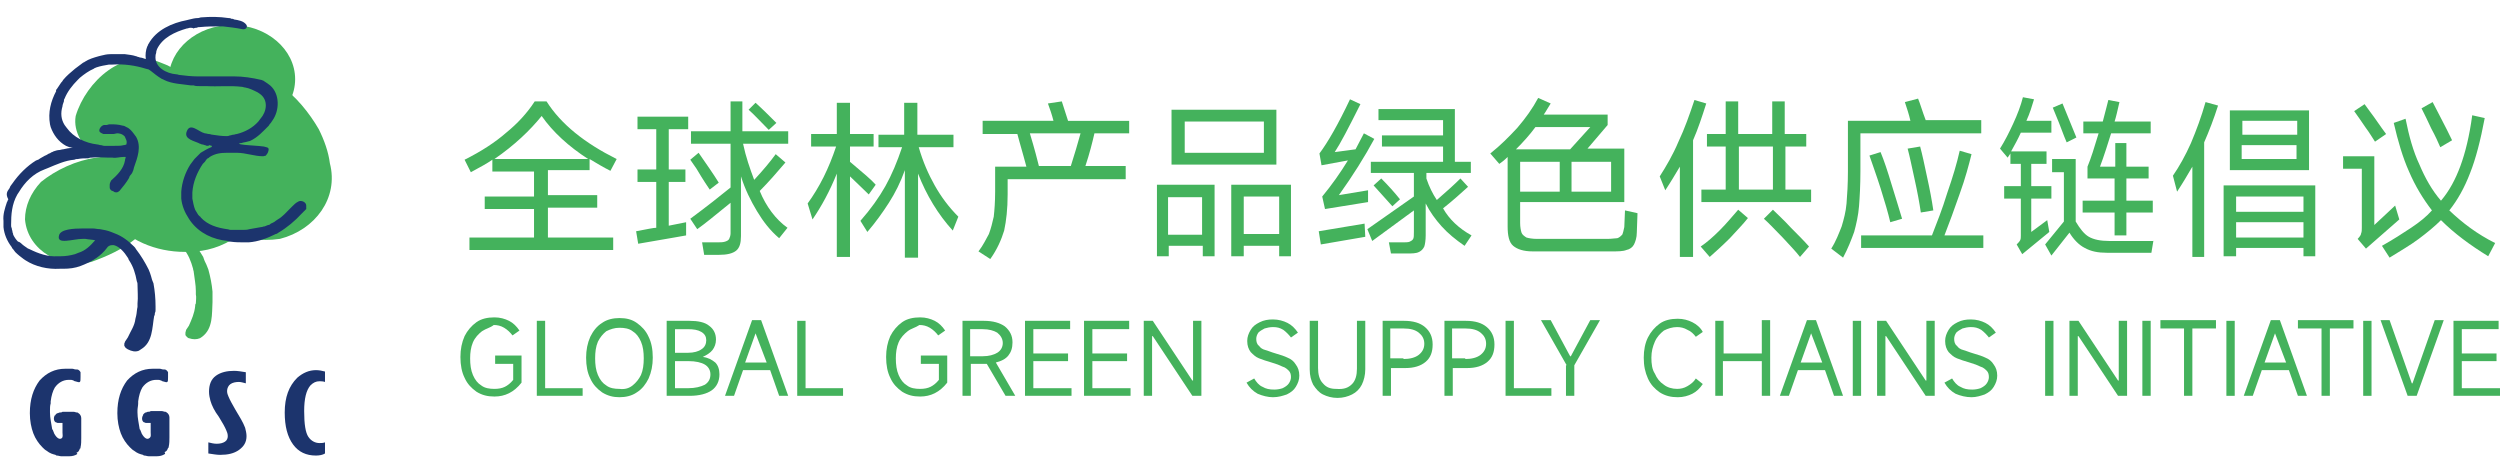 <?xml version="1.0" encoding="utf-8"?>
<!-- Generator: Adobe Illustrator 24.3.0, SVG Export Plug-In . SVG Version: 6.00 Build 0)  -->
<svg version="1.1" id="图层_1" xmlns="http://www.w3.org/2000/svg" xmlns:xlink="http://www.w3.org/1999/xlink" x="0px" y="0px"
	 viewBox="0 0 360 68" style="enable-background:new 0 0 360 68;" xml:space="preserve">
<style type="text/css">
	.st0{fill:#1C346D;}
	.st1{fill:#44B25C;}
</style>
<g>
	<g>
		<g>
			<path class="st0" d="M30,63.7c0.4,0.1,0.8,0.2,1.2,0.2c0.5,0,0.9-0.1,1.2-0.3c0.3-0.2,0.4-0.5,0.4-0.8c0-0.3-0.1-0.6-0.2-0.8
				c-0.2-0.5-0.6-1.2-1.1-2c-0.6-0.8-1-1.6-1.2-2.3c-0.1-0.4-0.2-0.8-0.2-1.3c0-1,0.3-1.8,1-2.3c0.7-0.5,1.6-0.7,2.6-0.7
				c0.5,0,1.1,0.1,1.7,0.2v1.6c-0.4-0.1-0.7-0.2-1-0.2c-0.5,0-0.9,0.1-1.2,0.3c-0.3,0.2-0.5,0.6-0.5,1c0,0.3,0.1,0.6,0.2,0.8
				c0.2,0.5,0.6,1.2,1,1.9c0.6,1,1.1,1.8,1.4,2.6c0.1,0.4,0.2,0.8,0.2,1.2c0,0.9-0.4,1.5-1.1,2c-0.7,0.5-1.6,0.7-2.7,0.7
				c-0.5,0-1-0.1-1.7-0.2V63.7z"/>
			<path class="st0" d="M46.8,65.3c-0.3,0.2-0.8,0.3-1.3,0.3c-1.4,0-2.5-0.5-3.3-1.6c-0.8-1.1-1.2-2.6-1.2-4.6c0-2.2,0.6-3.8,1.8-5
				c0.8-0.7,1.7-1.1,2.7-1.1c0.5,0,0.9,0.1,1.3,0.2V55c-0.3-0.1-0.6-0.1-0.8-0.1c-0.5,0-0.9,0.2-1.3,0.6c-0.6,0.7-0.9,1.9-0.9,3.7
				c0,1.9,0.2,3.1,0.6,3.7c0.4,0.6,1,0.9,1.6,0.9c0.3,0,0.5,0,0.8-0.1V65.3z"/>
			<path class="st0" d="M11.1,65.4c-0.3,0.2-0.7,0.3-1.1,0.3c-0.1,0-0.2,0-0.2,0c-0.1,0-0.1,0-0.2,0c-0.2,0-0.4,0-0.6,0
				c-0.1,0-0.1,0-0.2,0c-0.2,0-0.4-0.1-0.6-0.1c-0.1,0-0.1,0-0.2-0.1c-0.4-0.1-0.8-0.2-1.3-0.6c-0.2-0.1-0.4-0.3-0.6-0.5
				c-0.5-0.5-1-1.2-1.3-2c-0.3-0.8-0.5-1.8-0.5-2.9c0-2,0.5-3.5,1.4-4.7c1-1.1,2.2-1.7,3.7-1.7c0.2,0,0.5,0,0.7,0c0.1,0,0.2,0,0.3,0
				c0.2,0,0.3,0.1,0.5,0.1c0.1,0,0.1,0,0.2,0c0.2,0,0.4,0.2,0.5,0.4c0,0.2,0,0.4,0,0.7c0,0.4,0,0.6-0.1,0.7c-0.1,0.1-0.3,0-0.7-0.1
				c-0.1,0-0.2-0.1-0.2-0.1c-0.2-0.1-0.3-0.1-0.5-0.1c-0.1,0-0.2,0-0.2,0c-0.8,0-1.5,0.4-2,1.1c-0.3,0.5-0.5,1.2-0.6,2
				c0,0.1,0,0.2,0,0.3c-0.1,0.3-0.1,0.7-0.1,1c0,0.1,0,0.2,0,0.3c0,0.8,0.2,1.6,0.3,2.3c0,0.1,0,0.1,0.1,0.2
				c0.1,0.2,0.1,0.3,0.2,0.5c0,0.1,0.1,0.1,0.1,0.2c0.2,0.3,0.6,0.8,1,0.5C9.1,62.9,9,62.6,9,62.3v-0.2v-0.8c0-0.1,0-0.1,0-0.2
				c0,0,0-0.1,0-0.2c-0.2,0-0.3,0-0.4,0c-0.1,0-0.2,0-0.3,0c-0.1,0-0.2-0.1-0.3-0.1c-0.3-0.2-0.3-0.7-0.1-1C8,59.8,8,59.8,8,59.7
				c0.1-0.1,0.2-0.2,0.3-0.2c0.1,0,0.2-0.1,0.3-0.1c0.1,0,0.3,0,0.4-0.1c0.4,0,0.8,0,1.4,0c0.1,0,0.2,0,0.2,0c0.2,0,0.3,0.1,0.5,0.1
				c0.1,0,0.1,0,0.2,0.1c0.2,0.1,0.4,0.4,0.4,0.7c0,0.1,0,0.2,0,0.3c0,0.1,0,0.1,0,0.2c0,0.1,0,0.2,0,0.3c0,0.7,0,1.2,0,1.6
				c0,0.1,0,0.1,0,0.2c0,0.1,0,0.2,0,0.3c0,0.4,0,0.9-0.1,1.3c0,0.1,0,0.2-0.1,0.2c-0.1,0.3-0.2,0.5-0.5,0.6
				C11.2,65.3,11.1,65.4,11.1,65.4"/>
			<path class="st0" d="M23.7,65.4c-0.3,0.2-0.7,0.3-1.1,0.3c-0.1,0-0.2,0-0.2,0c-0.1,0-0.1,0-0.2,0c-0.2,0-0.4,0-0.6,0
				c-0.1,0-0.1,0-0.2,0c-0.2,0-0.4-0.1-0.6-0.1c-0.1,0-0.1,0-0.2-0.1c-0.4-0.1-0.8-0.2-1.3-0.6c-0.2-0.1-0.4-0.3-0.6-0.5
				c-0.5-0.5-1-1.2-1.3-2c-0.3-0.8-0.5-1.8-0.5-2.9c0-2,0.5-3.5,1.4-4.7c1-1.1,2.2-1.7,3.7-1.7c0.2,0,0.5,0,0.7,0c0.1,0,0.2,0,0.3,0
				c0.2,0,0.3,0.1,0.5,0.1c0.1,0,0.1,0,0.2,0c0.2,0,0.4,0.2,0.5,0.4c0,0.2,0,0.4,0,0.7c0,0.4,0,0.6-0.1,0.7c-0.1,0.1-0.3,0-0.7-0.1
				c-0.1,0-0.1-0.1-0.2-0.1c-0.2-0.1-0.3-0.1-0.5-0.1c-0.1,0-0.2,0-0.2,0c-0.8,0-1.5,0.4-2,1.1c-0.3,0.5-0.5,1.2-0.6,2
				c0,0.1,0,0.2,0,0.3c0,0.3-0.1,0.7-0.1,1c0,0.1,0,0.2,0,0.3c0,0.8,0.2,1.6,0.3,2.3c0,0.1,0,0.1,0.1,0.2c0.1,0.2,0.1,0.3,0.2,0.5
				c0,0.1,0.1,0.1,0.1,0.2c0.2,0.3,0.6,0.8,1,0.5c0.3-0.2,0.2-0.5,0.2-0.8v-0.2v-0.8c0-0.1,0-0.1,0-0.2c0,0,0-0.1,0-0.2
				c-0.2,0-0.3,0-0.4,0c-0.1,0-0.2,0-0.3,0c-0.1,0-0.2-0.1-0.3-0.1c-0.3-0.2-0.3-0.7-0.1-1c0-0.1,0-0.1,0.1-0.2
				c0.1-0.1,0.2-0.2,0.3-0.2c0.1,0,0.2-0.1,0.3-0.1c0.1,0,0.3,0,0.4-0.1c0.4,0,0.8,0,1.4,0c0.1,0,0.2,0,0.2,0c0.2,0,0.3,0.1,0.5,0.1
				c0.1,0,0.1,0,0.2,0.1c0.2,0.1,0.4,0.4,0.4,0.7c0,0.1,0,0.2,0,0.3c0,0.1,0,0.1,0,0.2c0,0.1,0,0.2,0,0.3c0,0.7,0,1.2,0,1.6
				c0,0.1,0,0.1,0,0.2c0,0.1,0,0.2,0,0.3c0,0.4,0,0.9-0.1,1.3c0,0.1,0,0.2-0.1,0.2c-0.1,0.3-0.2,0.5-0.5,0.6
				C23.8,65.3,23.8,65.4,23.7,65.4"/>
			<path class="st1" d="M28.7,16.1c0,4.3-4.1,7.8-9.1,7.8c-1.3,0-2.5-0.2-3.6-0.6c-0.8-0.2-1.6-0.6-2.2-1c-1.8-1-3.3-3.3-2.9-5.6
				c1.5-5,6.9-9.9,12.2-7.7c1.1,0.4,2.1,0.9,2.9,1.7C27.6,12,28.7,14,28.7,16.1"/>
			<path class="st1" d="M22.7,28.2c0,5.3-5.3,8-9.5,9.5c-4.2,1.1-9.2-1.5-9.6-6.1c0-1.9,0.8-3.8,2.3-5.4c4.2-3.4,11.9-5.7,16.1-0.8
				C22.5,26.3,22.7,27.2,22.7,28.2"/>
			<path class="st1" d="M42.5,11.4c0,4.3-4.1,7.8-9.1,7.8c-5,0-9.1-3.5-9.1-7.8c0-4.3,4.1-7.8,9.1-7.8C38.4,3.6,42.5,7.1,42.5,11.4"
				/>
			<path class="st1" d="M47.5,23.5c1.3,5-2.1,9.6-7.2,10.9c-5.5,0.8-10.6-1.7-13.1-6.3c-2.5-5.9-0.8-13.1,4.7-16.5
				c5.9-3.4,11.4,2.5,14,7C46.7,20.2,47.3,21.9,47.5,23.5"/>
			<path class="st1" d="M38,27.6c-0.3,4.8-5.2,8.3-9.8,8.6c-4.2,0.4-8.4-0.8-11.5-3.8c-1.9-2.3-1.9-6.1,0-8.4c5-5.3,16.4-8,20.7,0.1
				C37.8,25.2,38.1,26.4,38,27.6"/>
			<path class="st1" d="M23.9,32.2c1.1,0.3,2.1,0.9,2.9,1.7c0.1,0.1,0.2,0.2,0.4,0.3c0.7,0.8,1.5,1.8,2,2.7c0.1,0.1,0.1,0.3,0.2,0.5
				c0.1,0.3,0.3,0.6,0.4,0.9c0.1,0.2,0.1,0.3,0.2,0.5c0.3,1.1,0.5,2.1,0.6,3.2c0,0.2,0,0.3,0,0.5c0,0.2,0,0.3,0,0.5
				c0,0.2,0,0.3,0,0.5c-0.1,1.7,0.1,3.8-1.5,5c-0.1,0.1-0.2,0.1-0.3,0.2c-0.5,0.2-1,0.2-1.6,0c-0.1,0-0.2-0.1-0.3-0.2
				c-0.1-0.1-0.2-0.2-0.2-0.3c0-0.1,0-0.2,0-0.3c0-0.1,0.1-0.3,0.1-0.4c0.1-0.1,0.1-0.2,0.2-0.3c0.1-0.1,0.1-0.2,0.2-0.3
				c0.4-0.9,0.8-1.8,0.9-2.8c0-0.1,0-0.3,0.1-0.4c0-0.4,0.1-0.9,0-1.3c0-0.2,0-0.3,0-0.5c0-0.9-0.2-1.8-0.3-2.7
				c0-0.2-0.1-0.3-0.1-0.5c-0.3-1.1-0.7-2.1-1.4-2.9c-0.1-0.1-0.2-0.3-0.2-0.4c-0.5-0.8-1.4-1.5-2.2-1.6c-0.1,0-0.2,0-0.4,0"/>
			<path class="st0" d="M44.1,30.1c-0.1,0.1-0.2,0.2-0.3,0.3c-0.1,0.1-0.2,0.2-0.3,0.3c-1,1.1-2.2,2.1-3.4,2.8
				c-0.1,0.1-0.3,0.2-0.4,0.2c-1.2,0.6-2.5,1.1-3.9,1.2c-0.2,0-0.3,0-0.5,0c-0.7,0-1.4,0-2.1-0.1c-0.1,0-0.3,0-0.4-0.1
				c-2.1-0.2-4.1-1.1-5.4-2.9c-0.1-0.1-0.1-0.2-0.2-0.3c-0.6-0.9-1-1.9-1.1-2.9c0-0.2,0-0.3,0-0.5c0-0.2,0-0.3,0-0.5
				c0.1-1.4,0.6-2.8,1.3-3.9c0.1-0.1,0.2-0.3,0.3-0.4c0.1-0.1,0.2-0.3,0.3-0.4c0.1-0.1,0.2-0.2,0.3-0.3c0.1-0.1,0.2-0.2,0.3-0.3
				c0.1-0.1,0.2-0.2,0.3-0.3c0.5-0.3,1-0.6,1.5-0.8c0,0,0.1,0,0.1-0.1c0,0,0,0,0-0.1c-0.1,0-0.3-0.1-0.4-0.1C30.1,21,30,21,29.8,21
				c-0.1,0-0.2-0.1-0.3-0.1c-0.1,0-0.2-0.1-0.4-0.1c-0.1,0-0.2-0.1-0.3-0.1c-0.7-0.4-2.4-0.6-1.9-1.8c0.5-1.3,1.7,0.1,2.6,0.3
				c0.2,0,0.4,0.1,0.6,0.1c0.2,0,0.3,0.1,0.5,0.1c0.7,0.1,1.3,0.2,2,0.2c0.2,0,0.3,0,0.5-0.1c0.2,0,0.3-0.1,0.5-0.1
				c0.2,0,0.3-0.1,0.5-0.1c1.2-0.3,2.3-0.9,3.1-1.8c0.1-0.1,0.2-0.3,0.3-0.4c0.9-1,1.2-2.7-0.1-3.6c-0.1-0.1-0.2-0.1-0.3-0.2
				c-0.6-0.3-1.2-0.6-1.8-0.7c-0.2,0-0.3-0.1-0.5-0.1c-1.7-0.2-3.4,0-5.1-0.1c-0.2,0-0.3,0-0.5,0c-0.2,0-0.3,0-0.5,0
				c-0.3,0-0.6,0-0.8-0.1c-0.1,0-0.3,0-0.4,0c-1.3-0.2-2.7-0.2-3.9-0.8c-0.1-0.1-0.3-0.1-0.4-0.2c-0.5-0.3-1-0.7-1.5-1.1
				c-0.1-0.1-0.2-0.1-0.3-0.2c-0.1,0-0.3-0.1-0.4-0.1c-1.6-0.5-3.2-0.7-4.8-0.6c-0.2,0-0.3,0-0.5,0c-0.6,0.1-1.2,0.2-1.8,0.4
				c-0.2,0.1-0.3,0.1-0.4,0.2c-0.7,0.3-1.4,0.8-2,1.3c-0.1,0.1-0.2,0.2-0.3,0.3c-0.8,0.8-1.5,1.7-1.9,2.7c-0.1,0.1-0.1,0.3-0.1,0.4
				C9.1,14.9,9,15.1,9,15.3c-0.3,1-0.2,1.9,0.3,2.7c0.1,0.1,0.2,0.3,0.3,0.4c1,1.4,2.7,2.2,4.4,2.4c0.2,0,0.3,0.1,0.5,0.1
				c0.2,0,0.3,0.1,0.5,0.1c0.1,0,0.3,0,0.5,0c0.2,0,0.3,0,0.5,0c0.2,0,0.2,0,0.5,0c0.7,0,0.9,0,1.3-0.1c0.2,0,0.4-0.1,0.4-0.1
				c0-0.1,0.1-0.3,0-0.6c-0.1-0.3-0.2-0.4-0.2-0.5c-0.4-0.5-1-0.5-1.1-0.5c-0.2,0-0.4,0.1-0.6,0.1c-0.2,0-0.3,0-0.5,0
				c-0.2,0-0.3,0-0.5,0c-0.1,0-0.3,0-0.4,0c-0.2-0.1-0.6-0.2-0.6-0.5c0-0.2,0.1-0.4,0.3-0.6c0.1-0.1,0.3-0.2,0.4-0.2
				c0.1,0,0.2,0,0.3,0c0.2,0,0.3-0.1,0.5-0.1c0.6,0,1.2,0,1.9,0.2c0.2,0,0.3,0.1,0.5,0.2c0.5,0.2,0.8,0.6,1.1,1
				c0.1,0.1,0.2,0.3,0.3,0.4c0.8,1.4,0.2,3-0.3,4.4c0,0.1-0.1,0.3-0.1,0.4c-0.1,0.3-0.2,0.5-0.4,0.7c-0.1,0.1-0.2,0.3-0.2,0.4
				c-0.4,0.7-0.9,1.3-1.4,1.9c-0.1,0.1-0.3,0.2-0.4,0.2c-0.1,0-0.3,0-0.4-0.1c-0.1-0.1-0.3-0.1-0.4-0.2c-0.1-0.1-0.2-0.2-0.2-0.4
				c0-0.1,0-0.3,0-0.4c0-0.2,0.1-0.4,0.2-0.6c0.9-0.8,1.8-1.7,2-2.9c0-0.2,0.1-0.3,0.1-0.5c-0.1,0-0.2,0-0.3,0
				c-0.6,0-1.1,0.2-1.6,0.1c-0.2,0-0.3,0-0.5,0c-0.8,0-1.7-0.1-2.5,0c-0.2,0-0.3,0-0.5,0.1c-0.5,0-1,0-1.5,0.1c-0.2,0-0.3,0-0.5,0.1
				c-1.3,0.1-2.6,0.7-3.8,1.2c-0.2,0.1-0.3,0.1-0.5,0.2c-1.6,0.6-2.8,1.8-3.7,3.3c-0.1,0.1-0.1,0.2-0.2,0.3
				c-0.8,1.4-0.9,2.9-0.9,4.4c0,0.2,0,0.3,0.1,0.5c0,0.2,0.1,0.3,0.1,0.5c0,0.1,0.1,0.2,0.1,0.4c0.2,0.4,0.4,0.7,0.7,1
				C2.7,34.8,2.9,34.9,3,35c0.3,0.3,0.6,0.5,0.9,0.7c0.1,0.1,0.2,0.1,0.4,0.2c1.2,0.6,2.6,1.1,4,1c0.1,0,0.3,0,0.4,0
				c0.7,0,1.4-0.1,2.1-0.3c0.2-0.1,0.3-0.1,0.5-0.2c1-0.3,1.7-1,2.4-1.8c-0.4-0.1-0.9-0.1-1.4-0.2c-0.1,0-0.3,0-0.4,0
				c-1.4,0-3.8,0.9-3.4-0.5c0.2-0.9,2.1-1,3.4-1c0.2,0,0.4,0,0.5,0c0.2,0,0.4,0,0.5,0c0.2,0,0.3,0,0.5,0c0.3,0,0.6,0.1,1,0.1
				c0.6,0.1,1.1,0.2,1.6,0.4c0.2,0.1,0.3,0.1,0.5,0.2c1.1,0.4,2,1.1,2.8,1.9c0.1,0.1,0.2,0.2,0.3,0.4c0.7,0.9,1.3,1.9,1.8,2.9
				c0.1,0.2,0.1,0.3,0.2,0.5c0.1,0.3,0.2,0.6,0.3,1c0.1,0.2,0.1,0.3,0.2,0.5c0.2,1.1,0.3,2.2,0.3,3.3c0,0.2,0,0.3,0,0.5
				c0,0.2,0,0.3-0.1,0.5c0,0.1,0,0.3-0.1,0.4c-0.3,1.7-0.2,3.8-1.9,4.8c-0.1,0.1-0.2,0.1-0.3,0.2c-0.5,0.2-1,0.1-1.6-0.2
				c-0.1-0.1-0.2-0.1-0.3-0.2c-0.1-0.1-0.1-0.2-0.2-0.3c0-0.1,0-0.2,0-0.3c0-0.1,0.1-0.2,0.1-0.3c0.1-0.1,0.1-0.2,0.2-0.3
				c0.1-0.1,0.1-0.2,0.2-0.3c0.4-0.9,1-1.7,1.1-2.7c0-0.1,0.1-0.3,0.1-0.4c0.1-0.4,0.1-0.9,0.2-1.3c0-0.2,0-0.3,0-0.5
				c0.1-0.9,0-1.8,0-2.7c0-0.2,0-0.3-0.1-0.5c-0.2-1.1-0.5-2.1-1.1-3c-0.1-0.1-0.1-0.3-0.2-0.4c-0.5-0.8-1.2-1.6-2-1.8
				c-0.1,0-0.2,0-0.3,0c-0.3,0-0.6,0.2-0.7,0.4c-0.9,1.2-2.1,1.9-3.3,2.4c-0.2,0.1-0.3,0.1-0.5,0.2c-0.8,0.3-1.6,0.4-2.5,0.4
				c-0.2,0-0.3,0-0.5,0c-1.7,0.1-3.5-0.3-4.9-1.2c-0.1-0.1-0.2-0.1-0.3-0.2c-0.4-0.3-0.8-0.6-1.2-1c-0.1-0.1-0.2-0.3-0.3-0.4
				c-0.1-0.1-0.2-0.2-0.2-0.3c-0.7-0.9-1.1-1.9-1.2-2.9c0-0.1,0-0.3,0-0.5c0-0.1,0-0.3,0-0.4c-0.1-0.9,0.2-1.8,0.5-2.7
				c0.1-0.1,0.1-0.3,0.2-0.4C0.8,28,1,27.6,1.3,27.2c0.1-0.1,0.1-0.2,0.2-0.4c0.1-0.1,0.2-0.3,0.3-0.4c0.9-1.3,2.1-2.5,3.4-3.3
				C5.3,23.1,5.4,23,5.5,23c0.1-0.1,0.2-0.1,0.3-0.2c0.2-0.1,0.5-0.3,0.7-0.4c0.1,0,0.2-0.1,0.4-0.2c0.1-0.1,0.3-0.1,0.4-0.2
				c0.1-0.1,0.3-0.1,0.4-0.2c0.3-0.1,0.6-0.2,0.9-0.2c0.1,0,0.3-0.1,0.5-0.1c0.4-0.1,0.9-0.2,1.4-0.2c-0.2,0-0.3-0.1-0.5-0.1
				c-0.2-0.1-0.3-0.1-0.5-0.2c-1.1-0.6-1.8-1.6-2.2-2.7c0-0.1-0.1-0.3-0.1-0.4c-0.3-1.7,0.1-3.3,0.9-4.8C8,13,8.1,12.9,8.2,12.8
				c0.2-0.3,0.4-0.6,0.6-0.9c0.1-0.1,0.2-0.2,0.3-0.4c0.5-0.6,1.1-1.1,1.7-1.6c0.1-0.1,0.3-0.2,0.4-0.3c0.1-0.1,0.3-0.2,0.4-0.3
				c0.1-0.1,0.3-0.2,0.4-0.3C12,9,12.1,9,12.2,8.9c0.6-0.4,1.3-0.6,2-0.8c0.1,0,0.3-0.1,0.4-0.1c0.4-0.1,0.8-0.2,1.3-0.2
				c0.1,0,0.2,0,0.3,0c0.1,0,0.2,0,0.3,0c0.2,0,0.3,0,0.5,0c0.2,0,0.3,0,0.5,0c0.2,0,0.3,0,0.5,0c0.6,0.1,1,0.1,1.6,0.3
				c0.1,0,0.2,0.1,0.3,0.1c0.1,0,0.2,0.1,0.4,0.1c0.2,0,0.5,0.2,0.7,0.2c-0.1-0.6,0-1.3,0.2-1.8c0.1-0.1,0.1-0.3,0.2-0.4
				c1.1-2,3.4-3,5.5-3.4c0.1,0,0.3-0.1,0.4-0.1c0.4-0.1,0.8-0.2,1.2-0.2c0.2,0,0.3-0.1,0.5-0.1c1.3-0.1,2.6-0.1,3.9,0.1
				c0.1,0,0.3,0,0.4,0.1c0.1,0,0.3,0,0.4,0.1c0.6,0.1,1.4,0.2,1.8,0.8c0.2,0.4-0.2,0.7-0.6,0.6c-1-0.2-1.9-0.3-2.8-0.4
				c-0.1,0-0.3,0-0.4,0c-1,0-1.9,0-2.9,0.1c-0.2,0-0.3,0-0.5,0.1c-0.1,0-0.3,0-0.4,0.1C27.7,4,27.6,4,27.4,4c-0.2,0-0.3,0.1-0.5,0.1
				c-1.7,0.5-3.5,1.3-4.3,3c0,0.1-0.1,0.2-0.1,0.4c0,0.2-0.1,0.3-0.1,0.5c-0.2,1.7,1.6,2.6,3,2.7c0.2,0,0.3,0.1,0.5,0.1
				c0.8,0.1,1.7,0.2,2.5,0.2c0.2,0,0.3,0,0.5,0c0.3,0,0.7,0,1,0c0.2,0,0.3,0,0.5,0c0.1,0,0.2,0,0.3,0c0.1,0,0.2,0,0.3,0
				c0.7,0,1.5,0,2.2,0c0.2,0,0.3,0,0.5,0c1.3,0,2.6,0.2,3.9,0.5c0.1,0,0.2,0.1,0.3,0.1c0.2,0.1,0.4,0.3,0.6,0.4
				c0.1,0.1,0.3,0.2,0.4,0.3c1.4,1.2,1.4,3.6,0.3,5.1c-0.1,0.1-0.1,0.2-0.2,0.3c-0.1,0.1-0.2,0.2-0.3,0.4c-0.8,0.8-1.6,1.7-2.7,2.2
				c-0.1,0-0.3,0.1-0.4,0.1c-0.3,0.1-0.6,0.1-0.8,0.2c-0.1,0-0.3,0-0.4,0.1c0.1,0,0.2,0.1,0.4,0.1c0.6,0.1,1,0.1,2.2,0.2
				c0,0,0.2,0,1,0.1c0.3,0.1,0.5,0.1,0.6,0.2c0.2,0.2,0,0.5,0,0.6c-0.1,0.3-0.3,0.4-0.3,0.5c-0.1,0-0.3,0.1-0.4,0.1
				c-1.3,0-2.5-0.5-3.8-0.5c0,0-0.2,0-0.5,0c-0.2,0-0.4,0-0.5,0c-0.1,0-0.3,0-0.4,0c-0.9,0-1.7,0.1-2.5,0.6
				c-0.1,0.1-0.2,0.2-0.3,0.2c-0.1,0.1-0.2,0.2-0.2,0.2c-0.1,0.1-0.1,0.2-0.2,0.3c-0.1,0.1-0.2,0.2-0.3,0.3
				c-0.8,1.2-1.4,2.6-1.5,4.1c0,0.1,0,0.3,0,0.5c0,0.1,0,0.3,0,0.4c0.1,0.5,0.2,1.1,0.4,1.6c0.1,0.2,0.2,0.3,0.3,0.5
				c0.1,0.2,0.2,0.3,0.3,0.4c0.1,0.1,0.2,0.1,0.2,0.2c1,1.1,2.4,1.5,3.8,1.7c0.2,0,0.3,0.1,0.5,0.1c0.2,0,0.4,0,0.5,0
				c0.1,0,0.3,0,0.4,0c0.3,0,0.6,0,0.9,0c0.3,0,0.6,0,0.9-0.1c0.6-0.1,1.2-0.2,1.7-0.3c0.2,0,0.3-0.1,0.5-0.1
				c0.2-0.1,0.3-0.1,0.5-0.2c0.2,0,0.3-0.1,0.4-0.2c0.2-0.1,0.5-0.2,0.7-0.4c0.1-0.1,0.2-0.1,0.3-0.2c0.7-0.4,1.2-1,1.8-1.6
				c0.1-0.1,0.2-0.2,0.3-0.3c0.3-0.3,0.5-0.5,0.9-0.7c0.4-0.2,1.1,0.1,1.1,0.6C44.1,30,44.1,30,44.1,30.1"/>
		</g>
	</g>
	<g>
		<path class="st1" d="M78.9,30.1v4.1h9.4V36H67.6v-1.8h9.3v-4.1h-7.1v-1.8h7.1v-3.6h-6V23c-0.7,0.5-1.8,1.1-3.1,1.8l-0.9-1.8
			c2.4-1.2,4.4-2.5,6-3.9c1.6-1.3,3-2.8,4.1-4.5h1.7c2.1,3.3,5.5,6,10.1,8.3l-0.9,1.7c-1-0.5-2-1.1-3-1.7v1.6h-6v3.6H86v1.8H78.9z
			 M71.2,22.9h13.5c-2.8-1.8-5.1-3.9-6.7-6.2C76.3,18.8,74.1,20.9,71.2,22.9z"/>
		<path class="st1" d="M91.8,18.6v-1.8h7.3v1.8h-2.8v5.8h2.4v1.8h-2.4v6.3l2.5-0.5l0,1.1l0,0.8l-1.7,0.3c-2.9,0.5-4.6,0.8-5.2,0.9
			l-0.3-1.8c1.6-0.3,2.5-0.5,2.9-0.5v-6.6h-2.7v-1.8h2.7v-5.8H91.8z M113.4,32.8l-1.2,1.5c-1.3-1.1-2.3-2.4-3.2-3.9
			c-0.9-1.5-1.7-3.1-2.3-5V34c0,1-0.2,1.7-0.7,2.1c-0.5,0.4-1.3,0.6-2.5,0.6h-2.1l-0.3-1.8h2c0.6,0,1,0,1.3-0.1
			c0.3-0.1,0.5-0.2,0.6-0.4c0.1-0.2,0.2-0.5,0.2-0.8v-4.4c-2.2,1.8-3.8,3.1-4.8,3.8l-1-1.5c2.3-1.7,4.2-3.2,5.8-4.5v-6.3h-5.7v-1.8
			h5.7v-4.3h1.7v4.3h6.6v1.8h-6.5c0.4,1.9,1,3.6,1.6,5.2c1.3-1.4,2.3-2.6,3.1-3.7l1.4,1.2c-1.2,1.4-2.4,2.8-3.7,4.1
			C110.3,29.7,111.7,31.6,113.4,32.8z M100.6,22c1.1,1.6,2.1,3,2.9,4.3l-1.3,1c-0.2-0.3-0.9-1.3-1.9-3l-0.9-1.3L100.6,22z
			 M110.7,18.7c-1.2-1.2-2.1-2.2-2.9-2.9l1-1c1,0.9,1.9,1.8,3,2.9L110.7,18.7z"/>
		<path class="st1" d="M125.1,28c-1.1-1.1-2-1.9-2.7-2.6V37h-1.9V25c-1,2.5-2.2,4.7-3.5,6.6l-0.7-2.3c0.8-1.1,1.6-2.4,2.3-3.8
			c0.7-1.4,1.3-2.9,1.8-4.4h-3.6v-1.8h3.7v-4.5h1.9v4.5h3.4v1.8h-3.4v2.2c1.9,1.6,3.1,2.6,3.7,3.3L125.1,28z M137.2,33.2
			c-2.1-2.3-3.8-5.1-5-8.2v12.1h-1.9V24.5c-0.6,1.7-1.4,3.3-2.3,4.7c-0.9,1.4-1.9,2.8-3.1,4.2l-1-1.6c1.5-1.7,2.7-3.4,3.6-5
			c0.9-1.6,1.7-3.5,2.4-5.6h-3.4v-1.8h3.7v-4.6h1.9v4.6h5.2v1.8h-5c0.6,2.1,1.4,3.9,2.3,5.5c0.9,1.6,2,3.1,3.4,4.5L137.2,33.2z"/>
		<path class="st1" d="M162.4,19.2h-4.8c-0.3,1.3-0.7,2.9-1.3,4.7h5.8v1.9h-17V28c0,2.1-0.2,3.8-0.5,5.2c-0.4,1.3-1,2.7-2,4.1
			l-1.7-1.1c0.7-0.9,1.1-1.8,1.5-2.5c0.3-0.8,0.5-1.6,0.7-2.5c0.1-0.9,0.2-2.1,0.2-3.6v-3.6h4.5c-0.2-0.7-0.5-1.9-1-3.6l-0.3-1.1h-5
			v-1.9h10.2c-0.2-0.8-0.5-1.7-0.8-2.5l2-0.3l0.9,2.8h8.8V19.2z M154.2,23.9c0.5-1.6,1-3.2,1.4-4.7h-7.3c0.7,2.3,1.1,3.9,1.3,4.7
			H154.2z"/>
		<path class="st1" d="M168.3,36.9h-1.7V26.6h8.3v10.3h-1.7v-1.5h-4.9V36.9z M173.1,33.8v-5.4h-4.9v5.4H173.1z M168.7,15.8h15.1v7.9
			h-15.1V15.8z M170.5,22H182v-4.5h-11.4V22z M177.3,36.9V26.6h8.6v10.3h-1.7v-1.5h-5.1v1.5H177.3z M179.1,28.3v5.4h5.1v-5.4H179.1z
			"/>
		<path class="st1" d="M190.3,23.8l-0.3-1.7c1.2-1.6,2.7-4.2,4.4-7.8l1.5,0.7c-1.7,3.4-2.9,5.7-3.7,6.9l3-0.4l1.2-2.3l1.5,0.8
			c-1.4,2.6-3.1,5.3-5.1,8.1l4.2-0.7l0,1.7l-6.2,1l-0.4-1.8c1.4-1.7,2.6-3.4,3.7-5.2L190.3,23.8z M190.2,35.2l-0.3-1.9l6.6-1.1
			l0.1,1.9L190.2,35.2z M211.9,33.9l-1,1.5c-1.3-0.9-2.4-1.8-3.3-2.8c-0.9-1-1.7-2.1-2.3-3.3v4.6c0,0.7-0.1,1.3-0.2,1.6
			c-0.2,0.4-0.4,0.6-0.8,0.8c-0.4,0.2-1,0.2-1.7,0.2h-2.3l-0.3-1.6h1.9c0.5,0,0.9,0,1.1-0.1c0.2-0.1,0.4-0.2,0.5-0.4
			c0.1-0.2,0.1-0.5,0.1-1v-3.1l-6,4.4l-0.7-1.7l6.7-4.7v-3.4h-6.2v-1.6h10.4v-2.2h-8.8v-1.6h8.8v-2.2h-9.3v-1.6h11v7.6h2.3v1.6h-6.4
			v0.8c0.4,1.2,0.9,2.2,1.5,3.1c1.5-1.3,2.6-2.3,3.4-3.1l1.1,1.2c-1,0.9-2.2,2-3.6,3.1C208.7,31.6,210.1,32.9,211.9,33.9z
			 M198.9,25.7c1,1,1.9,2,2.7,3l-1.1,1c-0.8-0.9-1.7-1.9-2.7-3L198.9,25.7z"/>
		<path class="st1" d="M235.8,30.7l-0.1,2.8c0,0.7-0.2,1.3-0.4,1.7c-0.2,0.4-0.6,0.7-1.1,0.8c-0.5,0.2-1.2,0.2-2.2,0.2h-11.3
			c-1.3,0-2.2-0.3-2.8-0.8c-0.6-0.5-0.8-1.5-0.8-2.8v-10c-0.5,0.5-0.9,0.8-1.2,1l-1.3-1.5c1.4-1.1,2.7-2.4,3.9-3.7
			c1.2-1.4,2.2-2.8,3-4.3l1.8,0.8c-0.4,0.6-0.7,1.2-1,1.6h9.2v1.5l-2.9,3.4h5.3v7.7h-15v3c0,0.6,0.1,1.1,0.2,1.4
			c0.1,0.3,0.4,0.5,0.7,0.7c0.3,0.1,0.9,0.2,1.5,0.2h10.2c0.6,0,1.1-0.1,1.4-0.1c0.3-0.1,0.5-0.3,0.7-0.5c0.1-0.2,0.2-0.6,0.3-1.1
			l0.1-2.4L235.8,30.7z M221.1,18.3c-0.8,1.1-1.8,2.2-2.8,3.2h7.8l2.9-3.2H221.1z M218.9,23.3v4.3h5.7v-4.3H218.9z M226.3,27.6h5.7
			v-4.3h-5.7V27.6z"/>
		<path class="st1" d="M245.7,14.9c-0.6,1.9-1.2,3.7-1.9,5.3V37h-1.9V24c-0.6,1-1.3,2.2-2.1,3.4l-0.8-2c0.9-1.4,1.9-3.1,2.7-5
			c0.9-1.9,1.6-3.9,2.3-6L245.7,14.9z M244.9,35.5c0.9-0.6,1.8-1.4,2.8-2.4c1-1,1.8-2,2.6-2.9l1.4,1.2c-0.7,0.9-1.6,1.8-2.6,2.9
			c-1,1-2,1.9-2.9,2.7L244.9,35.5z M257.1,21.1v6.2h3.7v1.8H245v-1.8h3.5v-6.2h-2.7v-1.8h2.7v-4.7h1.8v4.7h4.9v-4.7h1.8v4.7h3.1v1.8
			H257.1z M255.3,21.1h-4.9v6.2h4.9V21.1z M255.3,30.2c0.7,0.7,1.6,1.5,2.6,2.6c1,1,1.9,1.9,2.6,2.7l-1.3,1.5
			c-0.6-0.8-1.5-1.7-2.5-2.8c-1.1-1.1-1.9-2-2.7-2.7L255.3,30.2z"/>
		<path class="st1" d="M285.3,17.4v1.8h-17.4v5.4c0,2.1-0.1,3.8-0.2,5.1c-0.1,1.3-0.4,2.6-0.7,3.7c-0.4,1.1-0.9,2.4-1.6,3.7
			l-1.7-1.3c0.7-1.1,1.1-2.2,1.5-3.2c0.3-1,0.6-2.1,0.7-3.3c0.1-1.2,0.2-2.8,0.2-4.6v-7.3h9c-0.2-0.9-0.5-1.8-0.8-2.7l1.9-0.5
			c0.3,0.7,0.6,1.8,1.1,3.1H285.3z M285.6,33.9v1.8H268v-1.8h10.2c0.7-1.8,1.5-3.8,2.2-6.1c0.8-2.3,1.4-4.3,1.8-6.1l1.7,0.5
			c-0.4,1.6-0.9,3.5-1.7,5.7c-0.8,2.3-1.5,4.2-2.2,6H285.6z M272.2,32c-0.3-1.3-0.8-3-1.4-4.9c-0.6-1.9-1.2-3.5-1.6-4.7l1.6-0.5
			c0.5,1.2,1,2.7,1.6,4.7c0.6,1.9,1.1,3.6,1.5,4.9L272.2,32z M276.6,30.6c-0.2-1.4-0.5-3-0.9-4.8c-0.4-1.8-0.7-3.3-1-4.4l1.8-0.3
			c0.3,1.1,0.6,2.5,1,4.4c0.4,1.8,0.7,3.4,0.9,4.8L276.6,30.6z"/>
		<path class="st1" d="M294.8,31.7l0.3,1.7l-3.9,3.2l-0.8-1.4c0.2-0.2,0.4-0.4,0.5-0.6c0.1-0.2,0.1-0.4,0.1-0.7v-5.3h-2.4v-1.8h2.4
			v-3.2h-1.5v-1.5l-0.4,0.6l-1.1-1.3c0.7-1.1,1.3-2.3,1.9-3.6c0.6-1.3,1.1-2.6,1.4-3.8l1.6,0.3c-0.3,1-0.6,2-1.1,3.1h3.6v1.7H291
			c-0.4,0.9-0.9,1.8-1.4,2.7h5.1v1.8h-2.2v3.2h2.9v1.8h-2.9v4.8L294.8,31.7z M310.1,34.6l-0.3,1.8h-6.4c-1.3,0-2.3-0.2-3.2-0.7
			c-0.8-0.4-1.6-1.2-2.2-2.2l-2.6,3.3l-0.9-1.6l2.7-3.3v-7.1h-1.7v-1.9h3.4v9c0.6,1,1.2,1.8,1.9,2.2c0.7,0.4,1.7,0.6,2.9,0.6H310.1z
			 M297.6,20.5c-0.1-0.2-0.5-1.2-1.1-2.8l-0.9-2.2l1.4-0.6l2,4.9L297.6,20.5z M304.5,33.9v-3.3h-4.6v-1.7h4.6v-3.2h-3.9V24
			c0.5-1.2,1-2.8,1.6-4.8h-2.2v-1.7h2.8c0.4-1.6,0.7-2.6,0.8-3.1l1.6,0.3c-0.3,1.3-0.5,2.2-0.7,2.8h5.2v1.7h-5.7
			c-0.5,1.6-1,3.2-1.6,4.8h2.2v-3.4h1.6V24h3.2v1.7h-3.2v3.2h3.8v1.7h-3.8v3.3H304.5z"/>
		<path class="st1" d="M319.4,15.2c-0.6,1.9-1.3,3.7-2,5.3V37h-1.7V24c-0.7,1.2-1.4,2.4-2.2,3.6l-0.6-2.3c0.9-1.3,1.8-2.9,2.6-4.7
			c0.8-1.9,1.5-3.8,2.1-5.9L319.4,15.2z M320.2,36.9V26.7h13.2v10.2h-1.7v-1.2H322v1.2H320.2z M321.1,15.9h11.4v8.6h-11.4V15.9z
			 M331.7,30.5v-2.2H322v2.2H331.7z M322,32v2.2h9.7V32H322z M330.8,19.4v-2h-7.9v2H330.8z M322.8,20.9v2h7.9v-2H322.8z"/>
		<path class="st1" d="M344.9,29.6l0.6,2l-4.8,4.2l-1.2-1.4c0.3-0.3,0.5-0.6,0.5-0.8c0.1-0.2,0.1-0.5,0.1-0.8v-8.5h-2.7v-1.8h4.5
			v9.9L344.9,29.6z M342,20.4c-0.4-0.6-0.8-1.3-1.4-2.1c-0.6-0.9-1.1-1.6-1.6-2.3l1.5-1l0.8,1.1c0.7,0.9,1.4,2,2.3,3.2L342,20.4z
			 M359.3,35l-1,1.9c-2.6-1.6-4.9-3.3-6.8-5.2c-0.9,0.9-2,1.8-3.2,2.7c-1.2,0.9-2.6,1.7-4.2,2.7l-1.1-1.7c1.6-0.9,3-1.8,4.2-2.6
			c1.2-0.8,2.2-1.6,3-2.5c-1.3-1.7-2.4-3.5-3.3-5.6c-0.9-2-1.6-4.4-2.2-7l1.7-0.6c0.5,2.5,1.1,4.7,2,6.6c0.8,1.9,1.8,3.7,3.1,5.2
			c1.2-1.4,2.1-3.1,2.8-5s1.3-4.3,1.7-7.3l1.8,0.4c-0.6,3.2-1.3,5.9-2.1,7.9c-0.8,2.1-1.8,3.9-3,5.4C354.6,32.1,356.7,33.7,359.3,35
			z M351.4,21.2c-0.3-0.7-0.7-1.6-1.3-2.7c-0.5-1.1-1-2.1-1.4-2.9l1.6-0.9c0.8,1.6,1.8,3.4,2.8,5.5L351.4,21.2z"/>
	</g>
	<g>
		<path class="st1" d="M69.4,47.7c-0.5,0.4-1,0.9-1.3,1.6c-0.3,0.7-0.4,1.5-0.4,2.3c0,0.9,0.1,1.7,0.4,2.4c0.3,0.7,0.7,1.2,1.2,1.5
			c0.5,0.4,1.2,0.5,1.9,0.5c0.6,0,1.1-0.1,1.5-0.3c0.4-0.2,0.8-0.5,1.2-1v-2.3h-2.6v-1.2h3.8v3.9c-1.1,1.4-2.4,2-3.9,2
			c-1,0-1.8-0.2-2.6-0.7c-0.7-0.5-1.3-1.1-1.7-2c-0.4-0.8-0.6-1.8-0.6-3c0-1.1,0.2-2.1,0.6-3c0.4-0.8,1-1.5,1.7-2
			c0.7-0.5,1.6-0.7,2.6-0.7c0.8,0,1.5,0.2,2.1,0.5s1.1,0.8,1.5,1.4l-1,0.7c-0.3-0.4-0.7-0.8-1.2-1.1c-0.5-0.3-1-0.4-1.5-0.4
			C70.6,47.2,70,47.3,69.4,47.7z"/>
		<path class="st1" d="M78.5,46.2v9.7h5.4V57h-6.6V46.2H78.5z"/>
		<path class="st1" d="M86.7,56.5c-0.7-0.5-1.3-1.1-1.7-2c-0.4-0.8-0.6-1.8-0.6-3c0-1.1,0.2-2.1,0.6-3c0.4-0.8,0.9-1.5,1.7-2
			c0.7-0.5,1.6-0.7,2.5-0.7c1,0,1.8,0.2,2.5,0.7c0.7,0.5,1.3,1.1,1.7,2c0.4,0.8,0.6,1.8,0.6,3c0,1.1-0.2,2.1-0.6,3
			c-0.4,0.8-0.9,1.5-1.7,2c-0.7,0.5-1.6,0.7-2.5,0.7C88.3,57.2,87.5,57,86.7,56.5z M91.1,55.5c0.5-0.4,0.9-0.9,1.2-1.5
			c0.3-0.7,0.4-1.5,0.4-2.4c0-0.9-0.1-1.7-0.4-2.4c-0.3-0.7-0.7-1.2-1.2-1.5c-0.5-0.4-1.2-0.5-1.9-0.5c-0.7,0-1.3,0.2-1.9,0.5
			c-0.5,0.4-0.9,0.9-1.2,1.5c-0.3,0.7-0.4,1.5-0.4,2.4c0,0.9,0.1,1.7,0.4,2.4c0.3,0.7,0.7,1.2,1.2,1.5c0.5,0.4,1.2,0.5,1.9,0.5
			C90,56.1,90.6,55.9,91.1,55.5z"/>
		<path class="st1" d="M101.2,51.4c0.8,0.1,1.3,0.4,1.8,0.8c0.4,0.4,0.6,1,0.6,1.7c0,1-0.4,1.8-1.1,2.3c-0.7,0.5-1.8,0.8-3.2,0.8H96
			V46.2h3.3c1.2,0,2.2,0.2,2.8,0.7c0.7,0.5,1,1.2,1,2c0,0.6-0.2,1.1-0.5,1.5C102.3,50.8,101.8,51.1,101.2,51.4L101.2,51.4z
			 M97.2,47.4v3.4h1.9c0.8,0,1.5-0.2,1.9-0.5c0.5-0.3,0.7-0.8,0.7-1.3c0-0.5-0.2-0.9-0.7-1.2c-0.5-0.3-1.1-0.4-2-0.4H97.2z
			 M99.1,55.9c1,0,1.8-0.2,2.4-0.5c0.6-0.4,0.8-0.9,0.8-1.5c0-0.6-0.3-1.1-0.8-1.4c-0.5-0.3-1.3-0.5-2.4-0.5h-1.9v3.9H99.1z"/>
		<path class="st1" d="M113.5,57h-1.3l-1.3-3.7h-3.9l-1.3,3.7h-1.3l3.9-10.9h1.3L113.5,57z M108.8,48l-1.5,4.2h3.1L108.8,48
			L108.8,48z"/>
		<path class="st1" d="M116,46.2v9.7h5.4V57h-6.6V46.2H116z"/>
		<path class="st1" d="M130.7,47.7c-0.5,0.4-1,0.9-1.3,1.6c-0.3,0.7-0.4,1.5-0.4,2.3c0,0.9,0.1,1.7,0.4,2.4c0.3,0.7,0.7,1.2,1.2,1.5
			c0.5,0.4,1.2,0.5,1.9,0.5c0.6,0,1.1-0.1,1.5-0.3c0.4-0.2,0.8-0.5,1.2-1v-2.3h-2.6v-1.2h3.8v3.9c-1.1,1.4-2.4,2-3.9,2
			c-1,0-1.8-0.2-2.6-0.7c-0.7-0.5-1.3-1.1-1.7-2c-0.4-0.8-0.6-1.8-0.6-3c0-1.1,0.2-2.1,0.6-3c0.4-0.8,1-1.5,1.7-2
			c0.7-0.5,1.6-0.7,2.6-0.7c0.8,0,1.5,0.2,2.1,0.5c0.6,0.3,1.1,0.8,1.5,1.4l-1,0.7c-0.3-0.4-0.7-0.8-1.2-1.1c-0.5-0.3-1-0.4-1.5-0.4
			C131.8,47.2,131.2,47.3,130.7,47.7z"/>
		<path class="st1" d="M146.2,57h-1.4l-2.7-4.6h-0.3h-2V57h-1.2V46.2h3.1c1.3,0,2.3,0.3,3,0.8c0.7,0.6,1.1,1.3,1.1,2.3
			c0,0.8-0.2,1.4-0.6,1.9c-0.4,0.5-1,0.8-1.8,1L146.2,57z M141.5,51.3c0.9,0,1.6-0.2,2.1-0.5c0.5-0.3,0.8-0.8,0.8-1.4
			c0-0.6-0.3-1.1-0.8-1.5c-0.5-0.3-1.2-0.5-2.1-0.5h-1.8v3.9H141.5z"/>
		<path class="st1" d="M148.8,52v3.9h5.5V57h-6.7V46.2h6.5v1.2h-5.3v3.5h5V52H148.8z"/>
		<path class="st1" d="M157.3,52v3.9h5.5V57h-6.7V46.2h6.5v1.2h-5.3v3.5h5V52H157.3z"/>
		<path class="st1" d="M165.9,57h-1.2V46.2h1.3l5.7,8.6h0.1v-8.6h1.2V57h-1.3l-5.7-8.6h-0.1V57z"/>
		<path class="st1" d="M181.1,56.7c-0.7-0.4-1.2-0.9-1.6-1.6l1.1-0.6c0.3,0.5,0.7,1,1.2,1.2c0.5,0.3,1,0.4,1.7,0.4
			c0.5,0,0.9-0.1,1.2-0.2c0.4-0.2,0.7-0.4,0.9-0.7c0.2-0.3,0.3-0.6,0.3-0.9c0-0.4-0.1-0.7-0.3-0.9c-0.2-0.2-0.5-0.5-0.9-0.6
			c-0.4-0.2-0.9-0.4-1.6-0.6c-0.7-0.2-1.3-0.4-1.8-0.6c-0.5-0.2-0.8-0.5-1.2-0.9c-0.3-0.4-0.5-0.9-0.5-1.6c0-0.6,0.2-1.1,0.5-1.6
			c0.3-0.5,0.7-0.8,1.3-1.1c0.6-0.3,1.2-0.4,1.9-0.4c0.8,0,1.5,0.2,2.1,0.5c0.6,0.3,1.1,0.8,1.5,1.4l-1,0.7
			c-0.3-0.4-0.7-0.8-1.1-1.1c-0.5-0.3-0.9-0.4-1.5-0.4c-0.4,0-0.9,0.1-1.2,0.2c-0.4,0.2-0.7,0.4-0.9,0.6c-0.2,0.3-0.3,0.6-0.3,0.9
			c0,0.4,0.1,0.8,0.4,1c0.2,0.3,0.5,0.5,0.9,0.6c0.4,0.1,0.8,0.3,1.5,0.5c0.7,0.2,1.3,0.4,1.7,0.6c0.5,0.2,0.9,0.5,1.2,1
			c0.3,0.4,0.5,0.9,0.5,1.6c0,0.6-0.2,1.1-0.5,1.6c-0.3,0.5-0.7,0.8-1.3,1.1c-0.6,0.2-1.2,0.4-2,0.4C182.6,57.2,181.8,57,181.1,56.7
			z"/>
		<path class="st1" d="M194.7,55.3c0.5-0.5,0.7-1.3,0.7-2.2v-6.9h1.2v7c0,0.8-0.2,1.6-0.5,2.2c-0.3,0.6-0.8,1.1-1.4,1.4
			c-0.6,0.3-1.3,0.5-2.1,0.5c-0.8,0-1.5-0.2-2.1-0.5c-0.6-0.3-1-0.8-1.4-1.4c-0.3-0.6-0.5-1.3-0.5-2.2v-7h1.2V53
			c0,0.9,0.2,1.7,0.7,2.2c0.5,0.6,1.1,0.8,1.9,0.8C193.6,56.1,194.2,55.8,194.7,55.3z"/>
		<path class="st1" d="M202.2,46.2c1.3,0,2.3,0.3,3,0.9c0.7,0.6,1.1,1.4,1.1,2.5c0,1.1-0.3,1.9-1,2.5c-0.7,0.6-1.7,0.9-2.9,0.9h-2.1
			V57h-1.2V46.2H202.2z M202.1,51.7c0.9,0,1.7-0.2,2.2-0.6c0.5-0.4,0.8-0.9,0.8-1.6c0-0.7-0.3-1.2-0.8-1.6c-0.5-0.4-1.2-0.6-2.2-0.6
			h-1.9v4.3H202.1z"/>
		<path class="st1" d="M211.1,46.2c1.3,0,2.3,0.3,3,0.9c0.7,0.6,1.1,1.4,1.1,2.5c0,1.1-0.3,1.9-1,2.5c-0.7,0.6-1.7,0.9-2.9,0.9h-2.1
			V57h-1.2V46.2H211.1z M211,51.7c0.9,0,1.7-0.2,2.2-0.6c0.5-0.4,0.8-0.9,0.8-1.6c0-0.7-0.3-1.2-0.8-1.6c-0.5-0.4-1.2-0.6-2.2-0.6
			h-1.9v4.3H211z"/>
		<path class="st1" d="M218,46.2v9.7h5.4V57h-6.6V46.2H218z"/>
		<path class="st1" d="M225.6,52.6l-3.7-6.5h1.4l2.8,5.2h0.1l2.8-5.2h1.4l-3.7,6.5V57h-1.2V52.6z"/>
		<path class="st1" d="M245.2,55.3c-0.4,0.6-0.9,1.1-1.5,1.4c-0.6,0.3-1.3,0.5-2.1,0.5c-1,0-1.8-0.2-2.6-0.7c-0.7-0.5-1.3-1.1-1.7-2
			c-0.4-0.9-0.6-1.8-0.6-3c0-1.1,0.2-2.1,0.6-2.9c0.4-0.8,1-1.5,1.7-2c0.7-0.5,1.6-0.7,2.6-0.7c0.8,0,1.5,0.2,2.1,0.5
			c0.6,0.3,1.2,0.8,1.5,1.4l-1,0.7c-0.3-0.4-0.7-0.8-1.2-1c-0.5-0.3-1-0.4-1.5-0.4c-0.7,0-1.3,0.2-1.9,0.5c-0.5,0.4-1,0.9-1.3,1.6
			c-0.3,0.7-0.5,1.4-0.5,2.3c0,0.9,0.1,1.7,0.5,2.3c0.3,0.7,0.7,1.2,1.3,1.6c0.5,0.4,1.2,0.6,1.9,0.6c0.5,0,1-0.1,1.5-0.4
			c0.5-0.3,0.9-0.6,1.2-1.1L245.2,55.3z"/>
		<path class="st1" d="M253.7,50.8v-4.7h1.2V57h-1.2v-5h-5.6v5H247V46.2h1.2v4.7H253.7z"/>
		<path class="st1" d="M265.4,57h-1.3l-1.3-3.7h-3.9l-1.3,3.7h-1.3l3.9-10.9h1.3L265.4,57z M260.8,48l-1.5,4.2h3.1L260.8,48
			L260.8,48z"/>
		<path class="st1" d="M268,46.2V57h-1.2V46.2H268z"/>
		<path class="st1" d="M271.5,57h-1.2V46.2h1.3l5.7,8.6h0.1v-8.6h1.2V57h-1.3l-5.7-8.6h-0.1V57z"/>
		<path class="st1" d="M281.6,56.7c-0.7-0.4-1.2-0.9-1.6-1.6l1.1-0.6c0.3,0.5,0.7,1,1.2,1.2c0.5,0.3,1,0.4,1.7,0.4
			c0.5,0,0.9-0.1,1.2-0.2c0.4-0.2,0.7-0.4,0.9-0.7c0.2-0.3,0.3-0.6,0.3-0.9c0-0.4-0.1-0.7-0.3-0.9c-0.2-0.2-0.5-0.5-0.9-0.6
			c-0.4-0.2-0.9-0.4-1.6-0.6c-0.7-0.2-1.3-0.4-1.8-0.6c-0.5-0.2-0.8-0.5-1.2-0.9c-0.3-0.4-0.5-0.9-0.5-1.6c0-0.6,0.2-1.1,0.5-1.6
			c0.3-0.5,0.7-0.8,1.3-1.1c0.6-0.3,1.2-0.4,1.9-0.4c0.8,0,1.5,0.2,2.1,0.5c0.6,0.3,1.1,0.8,1.5,1.4l-1,0.7
			c-0.3-0.4-0.7-0.8-1.1-1.1c-0.5-0.3-0.9-0.4-1.5-0.4c-0.4,0-0.9,0.1-1.2,0.2c-0.4,0.2-0.7,0.4-0.9,0.6c-0.2,0.3-0.3,0.6-0.3,0.9
			c0,0.4,0.1,0.8,0.4,1c0.2,0.3,0.5,0.5,0.9,0.6c0.4,0.1,0.8,0.3,1.5,0.5c0.7,0.2,1.3,0.4,1.7,0.6c0.5,0.2,0.9,0.5,1.2,1
			c0.3,0.4,0.5,0.9,0.5,1.6c0,0.6-0.2,1.1-0.5,1.6c-0.3,0.5-0.7,0.8-1.3,1.1c-0.6,0.2-1.2,0.4-1.9,0.4
			C283.1,57.2,282.3,57,281.6,56.7z"/>
		<path class="st1" d="M295.7,46.2V57h-1.2V46.2H295.7z"/>
		<path class="st1" d="M299.2,57H298V46.2h1.3l5.7,8.6h0.1v-8.6h1.2V57h-1.3l-5.7-8.6h-0.1V57z"/>
		<path class="st1" d="M309.7,46.2V57h-1.2V46.2H309.7z"/>
		<path class="st1" d="M315.7,57h-1.2v-9.7h-3.4v-1.2h8v1.2h-3.4V57z"/>
		<path class="st1" d="M321.8,46.2V57h-1.2V46.2H321.8z"/>
		<path class="st1" d="M332.2,57h-1.3l-1.3-3.7h-3.9l-1.3,3.7h-1.3l3.9-10.9h1.3L332.2,57z M327.6,48l-1.5,4.2h3.1L327.6,48
			L327.6,48z"/>
		<path class="st1" d="M335.5,57h-1.2v-9.7h-3.4v-1.2h8v1.2h-3.4V57z"/>
		<path class="st1" d="M341.5,46.2V57h-1.2V46.2H341.5z"/>
		<path class="st1" d="M346.7,57l-3.9-10.9h1.3l3.2,9.1h0.1l3.2-9.1h1.3L348,57H346.7z"/>
		<path class="st1" d="M354.5,52v3.9h5.5V57h-6.7V46.2h6.5v1.2h-5.3v3.5h5V52H354.5z"/>
	</g>
</g>
</svg>
